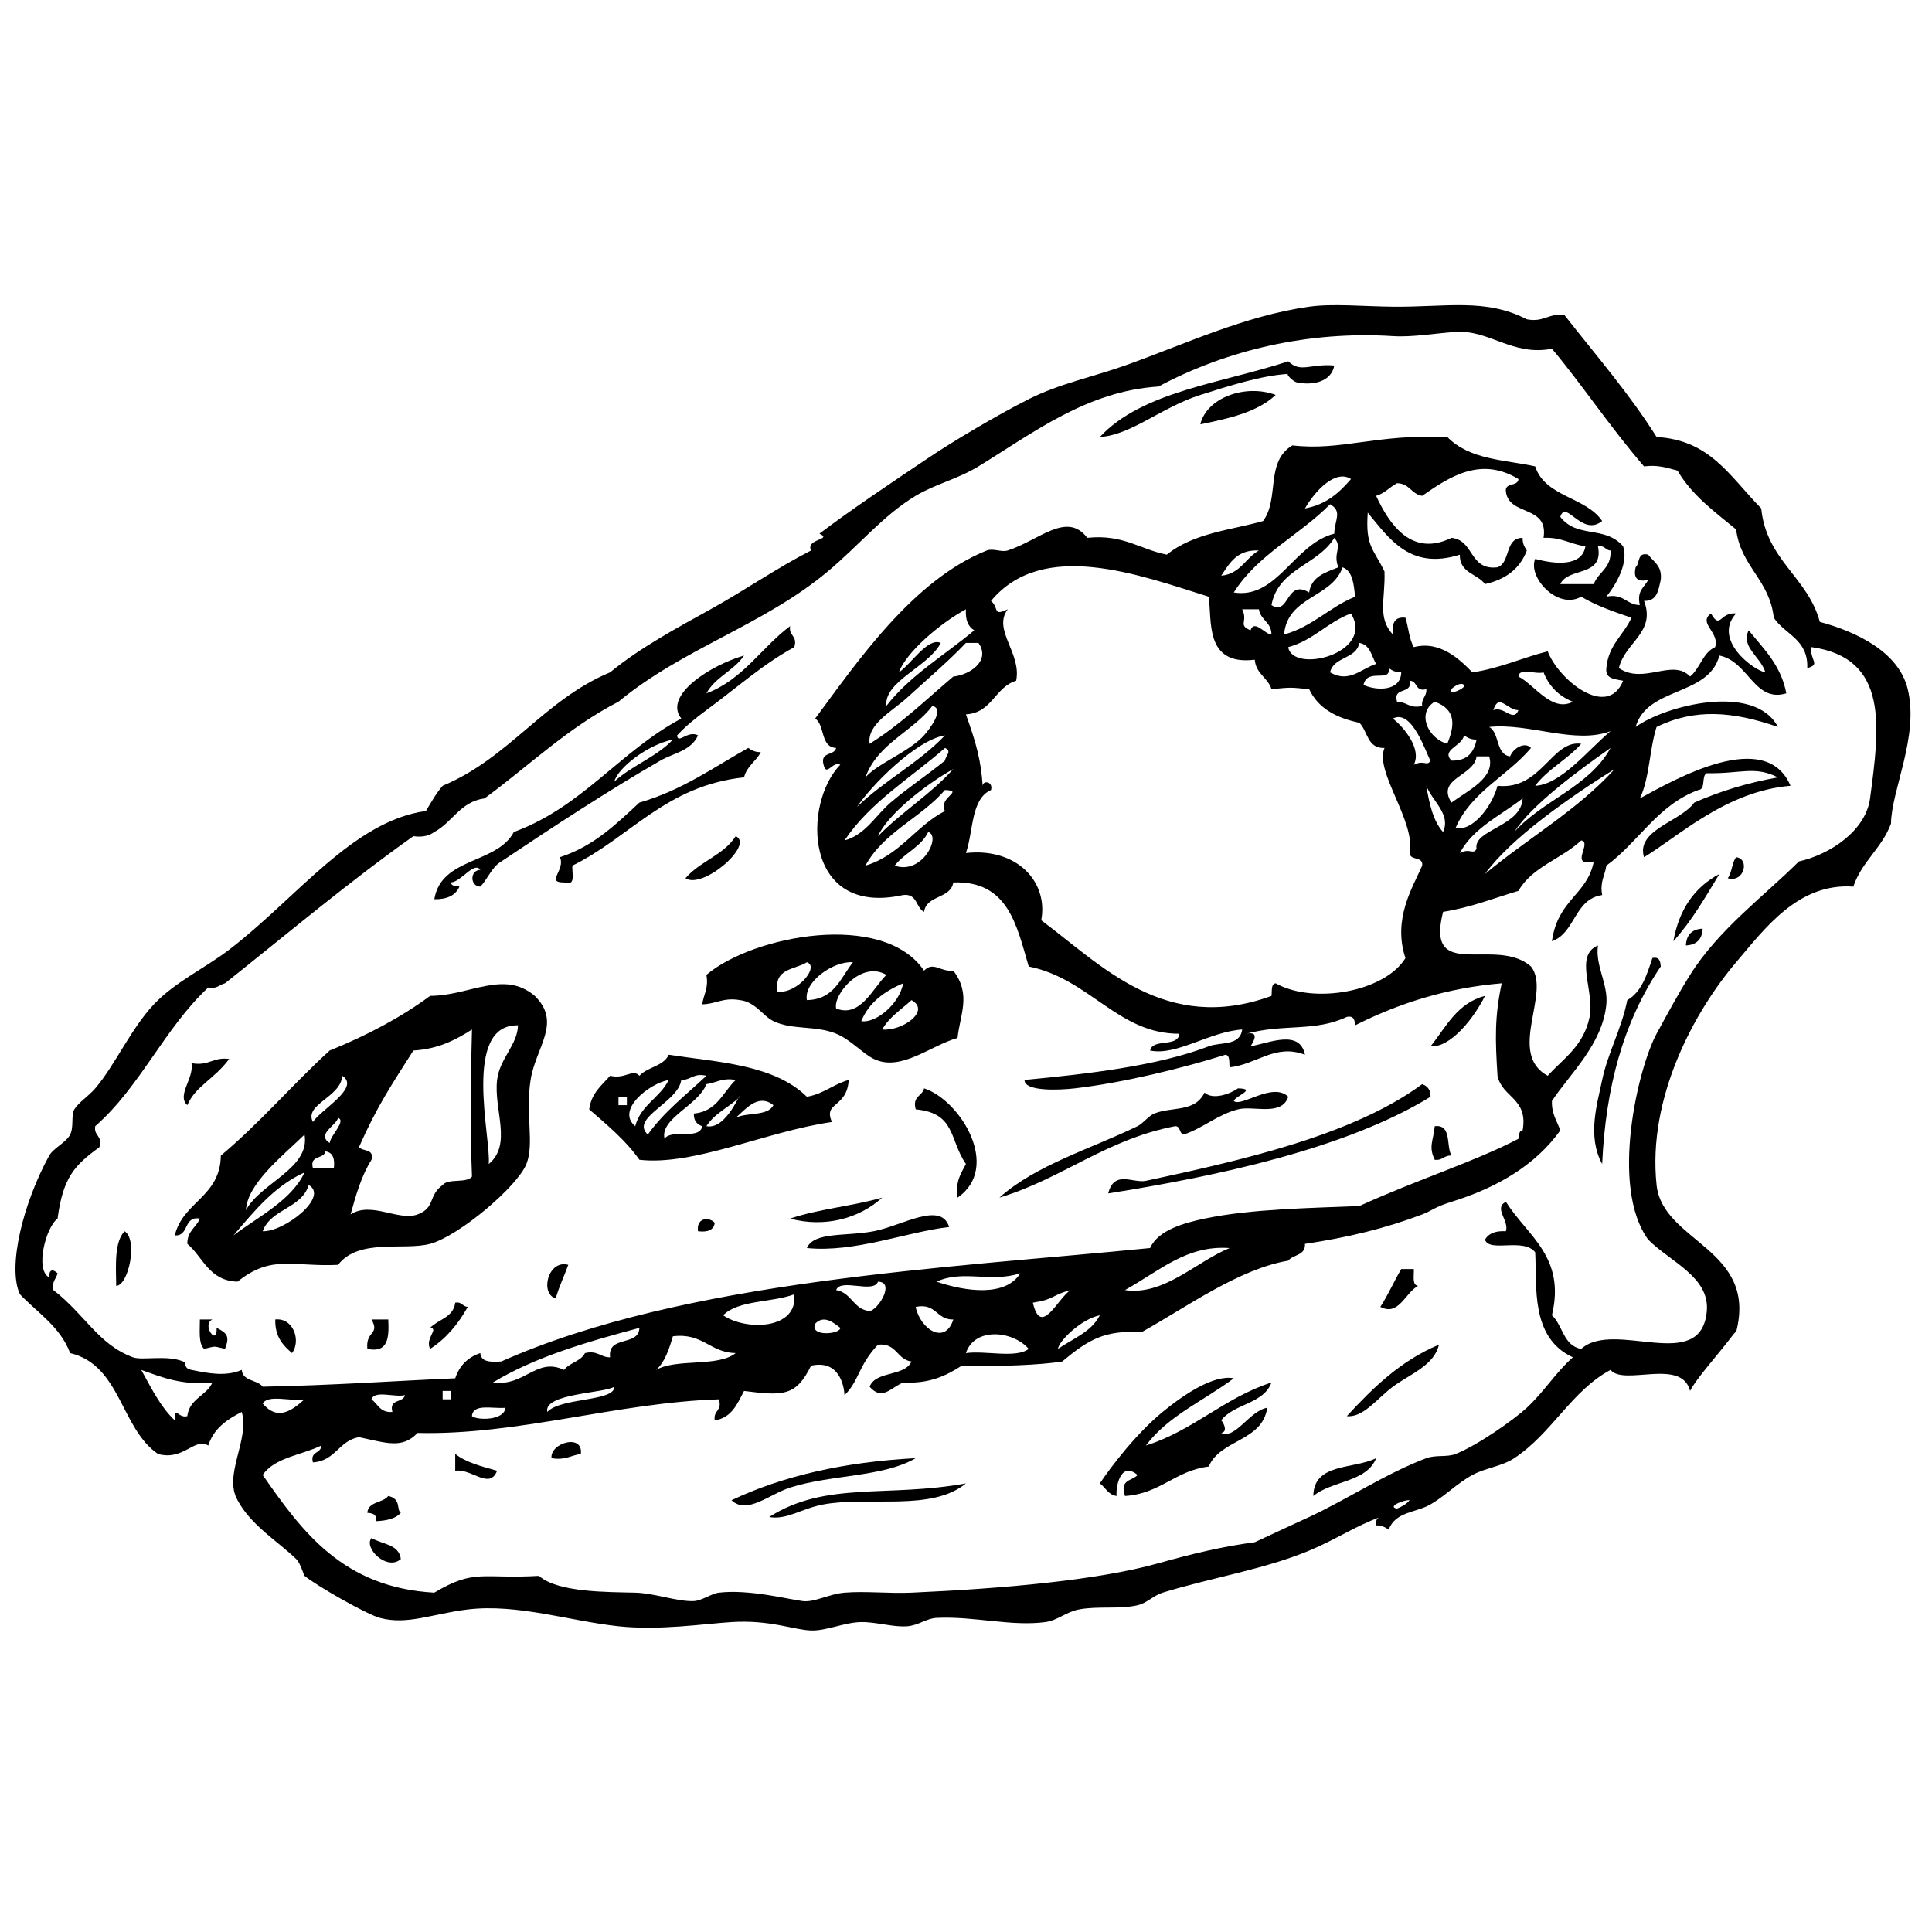 <?xml version="1.0" encoding="UTF-8"?>
<!-- Uploaded to: ICON Repo, www.svgrepo.com, Generator: ICON Repo Mixer Tools -->
<svg width="800px" height="800px" version="1.1" viewBox="144 144 512 512" xmlns="http://www.w3.org/2000/svg">
 <defs>
  <clipPath id="a">
   <path d="m148.09 224h502.91v353h-502.91z"/>
  </clipPath>
 </defs>
 <path d="m497.6 240.87c-0.805 4.469-5.969 5.328-9.984 4.453-0.875-0.188-2.957-2.188-2.215-2.227-6.945 0.352-16.066 3.277-23.297 5.57-10.305 3.269-18.383 10.68-26.625 11.137 11.234-12.109 32.395-14.258 49.922-20.047 3.289 3.191 5.902 0.547 12.199 1.113" fill-rule="evenodd"/>
 <path d="m482.07 248.66c-4.758 4.504-12.266 6.25-19.969 7.793 1.66-7.047 11.938-10.789 19.969-7.793" fill-rule="evenodd"/>
 <path d="m271.3 374.51c-1.652-2.301-4.981 3.098-7.762 3.348 0.027 1.082 1.359 0.859 2.219 1.109-1.012 2.328-3.277 3.394-6.656 3.34 1.812-11.172 16.598-9.316 21.074-17.82 18.16-6.644 28.176-21.457 44.375-30.066-4.891-6.168 7.863-14.184 16.637-16.703-2.676 3.992-7.629 5.699-9.98 10.02 9.695-3.625 14.543-12.125 22.188-17.82-0.461 2.684 2.027 2.418 1.109 5.57-8.234 4.457-15.199 10.75-23.297 16.703-2.773 2.039-5.371 4.117-7.766 6.684 0.164 2.484 2.797-1.441 5.547 0-1.875 4.141-6.504 4.684-9.984 6.688-13.191 7.578-28.512 17.59-42.152 26.723-2.547 1.527-3.57 4.59-5.551 6.684-2.816-0.109-2.816-4.348 0-4.457zm35.5-23.387c4.629-4.266 11.238-6.539 15.531-11.137-6.785 1.375-14.633 7.559-15.531 11.137z" fill-rule="evenodd"/>
 <path d="m345.62 343.32c-1.262 2.453-3.707 3.703-4.441 6.688-20.723 2.207-30.102 15.805-45.473 23.387-0.254 1.969 1.113 5.574-2.223 4.457-5.004 0.098 0.484-3.371-1.109-6.688 8.957-2.887 14.918-8.781 21.074-14.477 11.219-3.211 19.59-9.293 28.844-14.48 0.891 0.59 1.797 1.164 3.328 1.113" fill-rule="evenodd"/>
 <path d="m338.97 365.6c5.039 2.246-8.723 14.195-13.312 11.141 3.734-4.418 10.145-6.148 13.312-11.141" fill-rule="evenodd"/>
 <path d="m604.09 371.17c3.672 0.391 2.172 6.856-2.219 5.57 1.133-1.465 1.086-4.106 2.219-5.57" fill-rule="evenodd"/>
 <path d="m599.66 375.62c-3.773 6.238-7.434 12.586-12.203 17.82 1.523-8.492 5.656-14.363 12.203-17.82" fill-rule="evenodd"/>
 <path d="m595.22 390.1c-0.137 2.836-1.613 4.32-4.441 4.453 0.141-2.828 1.617-4.316 4.441-4.453" fill-rule="evenodd"/>
 <path d="m581.9 397.89c1.891-0.406 2.098 0.871 2.223 2.231-10.039 14.797-14.637 32.379-15.531 52.348-4.031-7.352-1.316-15.93 0-22.281 1.469-7.098 5.144-13.508 6.656-21.156 3.785-2.141 5.184-6.68 6.652-11.141" fill-rule="evenodd"/>
 <path d="m537.54 407.92c-2.902 5.809-9.02 13.723-14.422 13.367 4.117-5.148 7.047-11.484 14.422-13.367" fill-rule="evenodd"/>
 <path d="m357.83 434.65c4.434-0.738 7.019-3.348 11.086-4.457-0.438 7.504-6.863 5.793-4.438 11.141-17.367 2.484-36.523 11.668-51.023 10.02-3.68-5.211-8.555-9.223-13.312-13.363 0.551-4.269 3.285-6.359 5.547-8.902 4.051 0.98 5.91-1.973 7.766 0 2.098-2.352 6.383-2.508 7.766-5.574 12.895 1.984 27.816 2.523 36.609 11.137zm-33.281-4.457c-0.836 6.016-13.664 10.035-8.875 14.48 4.309-6.074 10.191-10.555 15.531-15.586-3.387-0.809-4.043 1.137-6.656 1.105zm-12.203 12.254c1.434-5.621 6.566-7.519 8.875-12.254-5.227 0.953-14.082 8-8.875 12.254zm18.859-11.137c-2.16 5.648-12.383 9.074-11.094 14.477 1.742-2.707 9.332 0.465 9.984-3.34-1.395-0.457-2.266-1.434-2.219-3.344 6.125-0.527 7.676-5.656 11.094-8.91-3.602-0.645-5.16 0.762-7.766 1.117zm0 11.137c5.519 1.09 9.352-10.156 8.875-7.797-2.801 2.75-6.731 4.379-8.875 7.797zm-23.301-5.57h2.223v-2.227h-2.223zm31.066 3.34c2.953-1.488 8.523-0.352 9.984-3.34-4.121-3.316-7.637 1.402-9.984 3.34z" fill-rule="evenodd"/>
 <path d="m204.74 424.63c-4.059 5.457-8.922 7.16-11.094 12.246-2.902-2.625 1.809-7.023 1.109-11.137 4.57 0.871 5.691-1.707 9.984-1.109" fill-rule="evenodd"/>
 <path d="m520.89 431.31c1.363 0.484 2.273 1.426 2.219 3.34-22.594 13.871-57.109 21.129-85.418 25.613 1.578-6.32 6.602-2.613 9.98-3.336 24.777-5.32 54.676-11.934 73.219-25.617" fill-rule="evenodd"/>
 <path d="m388.89 432.42c9.68 3.164 20.512 20.961 8.875 28.961-0.645-4.363 0.957-6.469 2.219-8.91-4.465-6.461-2.617-13.469-13.312-14.484-0.953-3.551 1.742-3.441 2.219-5.566" fill-rule="evenodd"/>
 <path d="m472.09 432.42c5.184 0.125-0.785 2.039-1.113 3.34 1.871 1.797 10.332-5.137 14.426-1.113-1.758 5.285-9.18 2.289-13.312 3.34-5.492 1.402-9.293 5.004-14.422 6.684-1.207-0.277-0.75-2.215-2.219-2.227-18.332 3.496-29.816 13.867-46.59 18.938 9.562-8.625 24.348-12.977 36.605-18.938 1.469-0.715 2.875-2.703 4.438-3.344 4.644-1.902 10.773-0.223 13.312-5.566 2.18 2.059 6.859 0.344 8.875-1.113" fill-rule="evenodd"/>
 <path d="m524.22 442.45c4.59-0.527 2.949 5.211 4.438 7.793-1.992-0.137-2.34 1.367-4.438 1.113-1.695-3.539-0.391-4.894 0-8.906" fill-rule="evenodd"/>
 <path d="m377.79 461.38c-6.137 5.606-15.305 8-24.402 5.562 7.453-2.535 16.66-3.324 24.402-5.562" fill-rule="evenodd"/>
 <path d="m395.54 469.17c-11.023 1.223-25.02 6.879-37.715 5.57 1.926-4.383 10.305-3.023 17.746-4.457 7.512-1.445 17.801-8.055 19.969-1.113" fill-rule="evenodd"/>
 <path d="m333.42 468.06c-0.27 1.957-1.91 2.539-4.438 2.227-0.523-3.469 2.789-3.981 4.438-2.227" fill-rule="evenodd"/>
 <path d="m177.01 470.29c3.578 2.215 1.098 14.332-2.215 14.484-0.098-5.668-0.488-11.629 2.215-14.484" fill-rule="evenodd"/>
 <path d="m294.6 479.2c-1.082 2.996-2.445 5.711-3.328 8.91-4.285-1.309-2.027-10.41 3.328-8.91" fill-rule="evenodd"/>
 <path d="m515.35 480.31h3.328c0.094 1.766-0.531 4.246 1.109 4.457-3.535 2.012-5.117 8.113-9.984 5.562 2.059-3.133 3.613-6.766 5.547-10.02" fill-rule="evenodd"/>
 <path d="m264.64 489.22c1.793-0.316 1.91 1.055 3.332 1.113-2.535 4.512-5.699 8.395-9.988 11.137-1.441-2.762 2.477-5.406 0-5.566 2.16-2.285 6.16-2.723 6.656-6.684" fill-rule="evenodd"/>
 <path d="m196.97 493.67h3.332c-2.988 1.277 1.355 7.371 1.109 2.231 2.871 1.434 3.484 2.301 2.219 5.566-3.414-0.777-2.129-0.777-5.551 0-1.527-1.434-1.094-4.836-1.109-7.797" fill-rule="evenodd"/>
 <path d="m216.95 493.67c4.785-0.504 6.891 5.637 4.438 8.91-2.406-2.043-4.555-4.34-4.438-8.91" fill-rule="evenodd"/>
 <path d="m242.46 493.67h4.438c0.219 4.676 0.066 8.977-5.547 7.797-0.484-4.883 3.398-3.656 1.109-7.797" fill-rule="evenodd"/>
 <path d="m525.33 500.36c-1.211 5.477-7.738 7.832-12.203 11.137-4.133 3.059-7.816 8.246-12.203 7.797 6.934-7.519 14.234-14.668 24.406-18.934" fill-rule="evenodd"/>
 <path d="m467.65 523.74c3.695 1.816 7.449-5.852 12.195-6.676-1.348 9.035-12.426 8.301-15.523 15.586-8.906 1.082-12.793 7.203-22.188 7.801-1.52-4.5 1.988-3.949 3.328-5.574-4.598-3.859-5.82 3.406-5.547 5.574-2.254-0.336-2.957-2.238-4.438-3.348 2.742-4.106 9.43-13.012 16.637-18.93 5.457-4.481 13.477-9.945 18.859-8.91-7.824 5.883-17.453 9.945-23.297 17.816 12.656-4.004 20.707-12.625 33.285-16.703-2.086 5.707-9.957 5.598-13.312 10.023 0.77 0.898 1.727 3.047 0 3.34" fill-rule="evenodd"/>
 <path d="m297.93 529.31c-2.606 0.352-4.168 1.758-7.773 1.113-0.461-4.019 8.438-6.629 7.773-1.113" fill-rule="evenodd"/>
 <path d="m264.64 529.31c2.906 2.277 7.039 3.324 11.094 4.453-2.012 5.164-6.781-0.688-11.094 0v-4.453" fill-rule="evenodd"/>
 <path d="m386.67 530.43c-8.66 5.066-22.48 4.328-33.277 7.793-5.547 1.785-11.492 7.269-15.531 3.344 13.57-6.418 29.832-10.148 48.809-11.137" fill-rule="evenodd"/>
 <path d="m508.69 530.43c-2.492 6.406-11.809 5.961-16.641 10.027 0.074-8.844 10.734-7.043 16.641-10.027" fill-rule="evenodd"/>
 <path d="m399.98 537.11c-9.098 7.516-25.68 3.348-37.719 5.57-5.934 1.094-9.793 4.191-14.418 3.34 14.969-9.582 31.414-5.098 52.137-8.91" fill-rule="evenodd"/>
 <path d="m246.89 540.45c3.551 0.75 2.094 3.699 3.328 4.453-1.367 1.594-3.812 2.109-6.66 2.223 0.414-1.891-0.859-2.098-2.215-2.223 0.266-3.074 4.125-2.543 5.547-4.453" fill-rule="evenodd"/>
 <path d="m242.46 551.59c2.766 1.68 7.289 1.594 7.766 5.566-3.633 3.289-9.977-2.984-7.766-5.566" fill-rule="evenodd"/>
 <g clip-path="url(#a)">
  <path d="m509.8 546.02c-6.484 2.336-11.84 5.996-18.859 8.91-11.984 4.984-25.566 7.082-38.828 11.137-2.363 0.723-4.207 2.785-6.652 3.34-4.797 1.102-10.477 0.164-15.531 1.113-3.348 0.637-5.68 2.91-8.871 3.344-9.086 1.223-18.91-1.598-28.848-1.109-2.727 0.129-4.742 1.973-7.762 2.223-3.676 0.305-8.223-1.168-12.203-1.113-4.449 0.062-9.273 2.367-13.309 2.227-4.606-0.152-10.863-2.871-21.078-2.227-7.356 0.465-19.094 2.269-29.957 1.113-12.738-1.355-26.766-6.027-39.926-4.457-9.301 1.109-16 4.211-23.301 2.234-3.516-0.957-16.359-8.246-19.969-11.141-0.25-0.207-0.992-3.258-2.215-4.457-4.734-4.606-11.984-8.91-15.535-15.59-3.82-6.766 3.262-16 1.113-23.387-3.926 2-7.449 4.398-8.875 8.906-3.617-2.254-6.535 4.117-13.312 2.231-9.938-6.731-9.836-23.531-23.293-26.73-2.641-7-8.609-10.664-13.312-15.59-3.398-7.281 0.961-24.445 7.769-36.754 1.094-1.988 4.445-3.43 5.543-5.566 1.035-2.031 0.199-5.238 1.109-6.684 1.234-1.949 3.734-3.461 5.539-5.566 5.078-5.887 9.473-15.844 15.543-22.27 5.559-5.906 13.59-9.605 19.961-14.484 17.875-13.691 32.793-34.105 52.137-36.75 1.387-2.32 2.719-4.695 4.438-6.684 17.52-7.281 26.863-22.773 44.371-30.062 7.945-6.539 17.504-11.648 26.621-16.711 9.176-5.09 17.461-10.879 26.629-15.586-1.496-3.148 5.879-2.793 2.219-4.457 8.781-6.625 18.734-13.262 28.84-20.051 6.508-4.375 18.086-11.289 26.625-15.59 8.152-4.113 17.035-5.902 25.512-8.91 15.934-5.66 31.641-13.176 48.809-15.594 6.238-0.875 14.242-0.082 22.188 0 14.031 0.152 24.562-2.328 35.496 3.344 4.574 0.875 5.695-1.707 9.98-1.113 8.293 10.605 17.102 20.699 24.41 32.297 14.176 0.855 19.176 10.176 27.73 18.93 1.398 13.824 12.297 18.105 15.531 30.07 9.598 2.594 20.895 7.879 23.297 17.824 3.039 12.594-4.289 26.512-4.438 35.633-2.387 6.512-7.746 10.047-9.984 16.707-14.613-1.035-23.461 11.121-31.059 20.047-11.059 12.988-23.547 35.883-21.078 59.023 1.617 15.211 26.844 16.789 21.078 38.98 0.145-0.559-1.195 1.223-1.109 1.113-3.644 4.82-9.453 11.195-11.094 14.48-2.258-8.844-17.547-1.207-21.078-5.57-10.312 5.496-15.555 16.832-25.512 23.387-3.34 2.195-7.606 2.559-11.094 4.453-3.973 2.152-7.336 5.621-11.094 7.797-3.875 2.242-9.27 1.855-11.094 6.688-0.891-0.594-1.797-1.172-3.328-1.121-0.18-1.293 0.246-1.98 1.109-2.227zm102.05-223.84c-1.316-4.246-6.566-6.668-4.434-11.145 3.973 4.922 8.562 9.223 9.98 16.707-8.523 2.57-9.965-8.477-17.746-10.02-2.828 10.891-19.18 8.215-22.188 18.93 7.879-5.715 31.555-11.773 37.715 0-11.945-4.144-22.012-4.969-32.168 0-1.906 5.883-1.863 13.727-4.438 18.934 9.453-5.133 33.387-18.836 39.93-3.344-17.059 1.441-29.594 13.344-38.82 18.934-2.199-7.266 9.691-9.398 13.312-14.477 6.684-2.941 14.004-5.246 22.184-6.68-6.203-3.141-9.703-0.941-18.855-1.117-1.535 0.688-0.172 4.289-2.219 4.453-10.84 3.969-15.836 13.805-24.406 20.051-0.352 2.613-1.75 4.18-1.109 7.793-7.426 1.082-7.047 10.004-13.312 12.25 1.539-11.164 9.359-12.23 11.094-21.16-6.762 1.543-0.285-5-3.332-5.566-5.137 4.863-13.016 6.977-16.633 13.363-6.555 1.957-12.625 4.402-19.973 5.566-4.82 18.93 13.996 6.281 23.297 14.48 5.469 6.926-6.5 23.027 4.434 28.961 3.945-4.445 9.523-7.816 11.098-15.598 1.379-6.805-4.199-16.289 2.219-18.934-0.781 5.375 2.738 10.195 2.219 15.598-1.016 10.59-9.742 18.504-14.422 25.609-0.113 3.453 1.359 5.316 2.219 7.797-6.613 9.25-16.805 15.195-28.84 18.93-4.629 1.438-5.156 2.356-7.766 3.348-9.66 3.664-19.773 6.129-31.062 7.793 0.176 3.141-3.133 2.793-4.434 4.453-12.961 2.168-26.801 12.203-38.828 18.934-9.957-0.551-14.168 2.047-21.078 7.793-5.66 0.922-16.641 1.371-26.621 1.113-4.059 2.613-8.504 4.828-15.531 4.457-3.41 1.48-5.582 4.867-8.875 1.113 1.641-4.289 9.242-2.602 11.094-6.684-3.922-0.512-3.902-4.992-8.875-4.453-5.102 5.269-5.109 9.828-8.875 13.363-0.117-2.426-1.387-9.484-8.871-7.797-3.926 8.023-7.234 8.047-17.754 6.688-1.781 3.402-3.254 7.121-7.762 7.793-0.453-2.684 2.023-2.418 1.109-5.57-27.035 0.863-53.316 9.559-79.871 8.91-4.031 4.211-7.965 2.723-15.531 1.113-5.352 0.934-6.25 6.344-12.199 6.684-0.809-3.039 2.199-2.242 2.219-4.457-5.238 2.539-12.391 3.156-15.531 7.797 10.492 15.082 21.312 29.832 45.48 31.184 10.699-6.418 12.758-3.574 27.734-4.453 4.984 4.453 18.324 4.269 25.512 4.453 5.184 0.137 11.234 2.426 15.531 2.231 2.137-0.102 4.664-1.992 6.656-2.231 7.969-0.938 18.156 1.711 22.188 2.231 3.16 0.395 6.973-1.891 11.09-2.231 5.559-0.453 11.887 0.266 17.75 0 24.484-1.094 49.406-3.301 65.449-7.797 8.961-2.516 16.926-4.441 25.516-5.566 4.367-2.062 11-5.098 14.418-6.684 9.934-4.602 20.5-11.629 31.062-15.59 2.457-0.926 5.496-0.211 7.766-1.113 6.004-2.391 15.633-9.242 18.855-12.246 4.754-4.441 7.473-9.145 12.203-13.371-11.285-5.199-9.488-18.668-9.984-27.84-3.164-3.965-12.121 0.18-13.309-3.344 0.941-1.645 2.789-2.394 5.547-2.227 0.918-2.902-3.352-6.109 0-7.797 5.727 9.082 15.906 14.551 12.199 30.07 2.902 2.656 3.023 8.102 7.762 8.91 8.832-7.926 31.793 6.844 33.285-10.023 0.797-9.051-9.738-13.086-15.531-18.934-10.246-14.039-2.629-45.664 2.219-54.57 3.012-5.539 5.859-10.781 8.875-15.59 7.59-12.102 19.812-21.039 28.84-30.07 8.285-1.84 17.723-8.156 18.859-16.703 2.5-18.809 5.121-37.223-15.531-40.094-0.559 3.5 2.617 4.551-1.109 5.566 0.289-7.711-5.957-8.871-8.879-13.363-1.086-10.043-8.727-13.508-9.977-23.387-5.684-4.691-11.711-9.035-15.531-15.59-2.66-0.68-5.062-1.602-8.875-1.117-9.184-10.652-16.535-21.836-24.406-31.18-10.449 2.027-16.547-5.047-25.512-4.457-5.477 0.359-11.43 1.449-16.641 1.113-22.23-1.406-43.941 3.641-62.121 13.363-18.969 1.203-33.203 12.285-47.699 21.16-5.496 3.367-11.457 4.684-16.641 7.797-8.633 5.191-14.887 13.004-23.297 20.047-16.949 14.199-38.355 20.355-55.469 34.523-13.449 6.91-23.734 17.008-35.492 25.617-6.488 0.906-8.477 6.34-13.312 8.906-1.289 0.938-2.977 1.473-5.551 1.113-17.336 12.285-33.387 25.875-49.914 38.98-1.504 0.352-2.117 1.586-4.438 1.117-11.527 10.691-18.082 26.391-29.957 36.75-0.445 2.684 2.035 2.422 1.109 5.566-6.535 4.762-9.641 7.926-11.086 18.934-3.062 2.18-6.078 13.566-2.215 15.59-0.066-2.082 0.848-2.356 2.215-1.113-0.348 1.508-1.582 2.129-1.109 4.457 8.43 6.527 11.879 14.395 21.07 17.816 2.418 0.902 8.996-0.688 13.316 1.113 1.109 0.461-0.102 1.754 2.219 2.231 4.059 0.832 9.031 1.879 13.312 0 0.262 3.07 4.121 2.543 5.547 4.453 18.793-0.367 35.086-1.551 51.027-2.227 1.109-3.344 3.328-5.57 6.652-6.684 0.164 2.438 2.801 2.391 5.551 2.227 48.598-21.645 118.71-24.77 171.94-30.066 2.176-4.859 9.297-6.711 14.422-7.797 12.309-2.609 28.383-2.793 41.043-3.34 15.758-7.18 30.293-11.645 42.156-17.82 0.246-0.863 0.031-2.195 1.109-2.227 1.531-8.594-5.441-8.645-6.656-14.473-0.625-9.645-0.777-15.668 1.109-24.508-14.207 1.207-26.852 5.094-38.832 11.137-0.121-1.355-0.328-2.637-2.215-2.227-8.508 4.027-16.621 1.746-26.621 4.453 3.688-0.766 1.789 2.305 1.102 3.344 5.125-0.953 13.074-4.543 14.426 2.227-7.856-3.019-12.68 2.539-19.965 3.34-0.176-1.309 0.188-3.164-1.109-3.34-11.25 3.531-27.074 7.438-39.938 8.91-4.152 0.477-13.344 0.879-13.309-2.231 16.316-1.551 35.16-3.656 48.809-8.906 3.156-1.219 8.27 0.012 8.875-4.457-8.688 0.578-17.387 7.035-24.406 5.57 0.75-3.332 7.414-0.719 7.766-4.457-16.199 0.113-23.766-14.566-39.934-17.816-3.199-10.898-5.418-22.777-19.973-22.27-0.762 4.426-7.09 3.269-7.762 7.789-2.215-1.117-1.75-4.922-5.547-4.453-26.566 5.894-26.605-24.465-16.641-34.523-2.062-1.066-3.707 3.336-4.438 0-0.973-3.578 2.875-2.309 3.328-4.457-4.227-0.207-2.894-6-5.551-7.793 10.949-14.742 25.887-36.738 45.488-44.543 1.602-0.641 3.894 0.527 5.547 0 8.301-2.684 15.672-10.484 21.074-3.348 9.508-1.008 13.965 3.059 21.078 4.457 7.156-5.824 17.379-6.559 25.516-8.91 4.422-6.039 0.48-15.664 7.762-20.043 13 1.512 22.051-3.035 41.047-2.231 5.996 6.121 15.223 6.016 23.293 7.793 2.613 8.148 13.441 8.039 17.75 14.48-5.398 4.336-9.605-5.879-11.094-1.113 4.473 5.828 11.715 2.195 16.641 7.793 1.488 4.281-1.711 9.992-4.438 13.367 4.637-0.945 5.242 2.164 8.875 2.227-0.879-3.848 1.23-4.703 2.219-6.684-2.883 0.668-3.992-0.445-3.328-3.336 1.184-1.043 0.348-4.109 3.328-3.344 1.406 1.93 3.75 2.918 3.328 6.68-0.629 2.711-0.949 5.731-4.438 5.57 3.231 8.375-5.078 10.984-6.656 17.816 6.547 4.492 14.246-2.676 18.859 2.231 2.68-2.137 3.328-6.312 6.656-7.797 1.25-3.941-4.664-6.34-1.109-8.91 2.543 4.441 2.297-0.43 6.656 0-6.352 6.941 4.676 15.133 7.762 15.598zm-90.961-46.781c-2.883-0.445-3.348-3.32-6.656-3.34-1.961 1-3.234 2.691-5.547 3.34 3.644 7.867 9.547 16.227 19.969 11.137 6.078 0.582 4.648 8.703 12.203 7.801 3.531-1.285 1.828-7.812 6.656-7.801-0.055 1.535 0.52 2.445 1.105 3.348-1.82 4.852-5.637 7.695-11.09 8.902-2.027-2.793-6.754-2.871-6.66-7.793-13.281 4.215-18.805-4.445-24.402-11.137-0.637 8.969 1.457 9.426 4.438 15.59 0.254 7.34-1.977 12.168 2.219 16.707-0.312-2.91 0.406-4.789 3.328-4.457 0.805 2.535 0.988 5.691 2.219 7.797 6.996-1.824 12.23 3.328 15.531 6.688 7.414-1.105 13.164-3.867 19.961-5.574 2.777 7.418 15.793 18.129 19.973 7.797-2.121-0.469-4.773-0.406-4.438-3.344 0.516-6.164 4.594-8.746 6.656-13.363-4.715-1.578-9.375-3.211-13.316-5.566-6.297 3.578-14.242-5.227-12.199-10.023 4.926 1.34 12.406 2.254 13.312-3.344-3.93-0.508-6.406-2.477-11.094-2.227 1.379-8.809-9.16-5.652-9.98-12.25-0.34-2.57 3.203-1.234 3.328-3.336-9.98-6.043-18.18-0.656-25.516 4.449zm-31.062 3.34c5.648-1.012 9.121-4.203 12.203-7.789-4.051-2.625-9.43 2.961-12.203 7.789zm-18.859 22.277c11.535 1.812 15.934-12.879 26.625-15.59 0.125-3.742 2.219-5.891-1.109-7.801-8.074 8.23-19.246 13.348-25.516 23.391zm9.988 3.34c4.742 3.039 3.82-7.078 9.98-3.34 0.598-4.231 4.324-5.316 7.762-6.68-1.598-3.856 1.242-5.254-1.105-7.801-4.293 7.203-14.84 8.121-16.637 17.82zm76.539-5.57h8.875c1.203-3.246 4.703-4.188 4.438-8.902-1.418-0.066-1.539-1.43-3.328-1.121 1.609 8.297-7.902 5.43-9.984 10.023zm-89.852-2.227c5.078-0.465 6.41-4.699 9.984-6.676-5.824-0.281-7.754 3.348-9.984 6.676zm-61.012 6.684c2.266 1.988 0.309 4.109 4.438 2.227-4.125 5.406 3.742 11.648 2.219 18.934-5.688 1.715-6.316 8.508-13.312 8.91 2.875 8.016 4.004 12.426 4.438 18.93 0.102-1.539 2.828-1.168 2.219 1.113-5.394 2.383-4.637 10.941-6.656 16.707 13.422-1.496 21.898 7.574 19.961 17.82 15.898 11.816 32.887 30.297 61.02 20.043 0.176-1.309-0.191-3.16 1.109-3.34 10.09 5.648 28.965 2.219 34.387-6.684-3.422-10.391 1.895-18.648 4.438-24.496 0.344-2.57-3.203-1.238-3.328-3.344 1.672-8.379-9.375-21.648-6.656-27.844-4.609 0.172-4.414-4.477-6.656-6.68-6.125-1.277-10.953-3.848-13.312-8.906-5.305-0.504-4.68-0.504-9.98 0-0.984-3.098-4.125-4.035-4.438-7.801-13.328 1.621-11.309-10.34-12.203-16.703-18.461-5.805-43.988-15.375-57.684 1.113zm77.652 8.91c7.551-2.07 12-7.254 18.852-10.023-0.387-3.324-0.637-6.781-3.324-7.793-2.922 8.199-14.594 7.613-15.527 17.816zm-102.06 10.027c3.32-2.273 7.66-9.352 11.094-7.801-3.273 6.379-15.062 10.105-14.422 16.703 6.301-8.152 15.453-13.441 23.297-20.047-1.645-0.945-2.387-2.797-2.219-5.566-6.977 3.773-15.91 11.488-17.75 16.711zm93.176-11.145c1.016-3.019 3.894 1.133 5.555 1.117-0.02-3.324-2.887-3.789-3.328-6.684h-4.438c1.645 3.266-1.254 4.141 2.211 5.566zm9.992 4.457c1.172 7.141 23.086 1.711 16.637-8.91-6.234 2.273-9.926 7.106-16.637 8.91zm-85.418-1.113c-4.894 5.141-10.078 9.465-15.531 14.477-3.973 3.652-10.73 7.027-9.984 12.254 8.227-5.102 14.953-11.719 22.184-17.82 4.449-0.453 9.961-4.219 6.66-8.91zm96.508 7.801c5.062 2.93 8.191-0.949 12.203-2.234-1.234-2.102-1.559-5.113-4.438-5.566-0.828 4.367-6.812 3.555-7.766 7.801zm8.875 3.336c3.602 1.633 9.891 1.641 9.984-3.336-1.523 0.039-2.438-0.531-3.328-1.121 0.672 4.035-5.75-0.18-6.656 4.457zm55.465 4.453c-3.699-1.48-6.289-4.078-7.766-7.789-1.949 0.633-6.516-1.352-6.652 1.109 4.207 2.109 8.871 9.617 14.418 6.68zm-46.59 0c2.613-0.027 3.269 1.918 6.656 1.113-0.246-2.106 1.254-2.457 1.109-4.449-3.027 0.809-2.234-2.219-4.438-2.231 0.832 3.805-4.508 1.414-3.328 5.566zm17.75-4.453c-0.938-0.949-3.168 0.805-3.328 1.117-1.051 1.949 4.094-0.348 3.328-1.117zm-4.438 15.594c1.852-4.504 2.637-9.047-3.328-11.141-4.719 2.809-2.035 9.605 3.328 11.141zm12.203-8.914c2.84-1.203 5.285 3.383 6.656 0-3.019 0.008-5.195-4.68-6.656 0zm-166.4 17.824c3.004-3.59 11.578-6.746 15.531-11.141 1.215-1.359 5.719-7.027 2.219-7.797-5.316 6.914-14.52 9.926-17.75 18.938zm149.76-4.453c-1.102-1.625-4.781-13.879-9.984-11.141 3.098 2.457 7.684 8.105 5.547 12.25 2.773-1.422 3.473 0.566 4.438-1.109zm21.078-1.117c0.871-2.195 3.875-4.008 5.543-2.231-6.258 7.453-15.82 11.59-19.965 21.16 4.414 1.113 9.641-5.652 11.094-11.137 11.625 1.262 14.367-12.281 22.18-11.133-3.625 4.156-8.871 6.68-12.199 11.133 6.867-0.32 14.043-9.539 19.969-14.477-9.465 3.59-21.57-2.246-32.168-1.113 2.856 1.586 1.656 7.242 5.547 7.797zm-173.05 13.363c7.152-6.93 16.445-11.699 23.297-18.934-7.769 1.227-19.719 13.531-23.297 18.934zm157.52-12.246c4.191 0.121 5.961-2.184 6.652-5.574-1.527 0.047-2.434-0.523-3.324-1.113-0.551 2.934-6.121 3.754-3.328 6.688zm-160.85 21.156c5.473-1.434 8.348-6.727 12.203-10.023 4.672-3.992 9.613-7.227 14.422-11.133 0.156-1.324 1.977-2.531 0-3.348-9.082 7.965-19.781 14.293-26.625 24.504zm177.49-2.231c7.504-8.426 19.895-11.949 25.512-22.273-8.93 6.266-21.043 15.25-25.512 22.273zm-16.641-7.793c4.199-3.121 11.781-6.562 9.984-12.25h-3.332c-0.641 5.262-10.801 5.769-6.652 12.25zm-151.98 8.906c6.199-6.398 14.039-11.145 19.965-17.816-7.578 4.277-17.48 12.133-19.965 17.816zm160.85 10.023c11.285-9.449 24.547-16.926 34.387-27.84-12.281 7.723-27.547 18.375-34.387 27.84zm-11.098-11.137c2.141-4.691-2.773-8.078-4.434-12.25 0.785 4.781 1.809 9.324 4.434 12.25zm-153.08 8.914c9.133-2.715 13.262-10.449 21.078-14.48-1.906-3.633 5.312-5.359 0-5.57-6.324 7.391-16.262 11.152-21.078 20.051zm161.96-4.453c-0.988-5.106 11.879-5.883 12.207-13.367-5.82 4.551-13.012 7.723-16.645 14.477 2.781-1.422 3.473 0.566 4.438-1.109zm-154.19 4.453c7.316 2.555 12.402-7.883 8.875-8.914-1.926 4.008-6.309 5.547-8.875 8.914zm61.012 112.48c10.391 1.539 18.855-7.539 27.734-11.137-11.305-0.805-18.273 5.836-27.734 11.137zm-49.922-2.231c7.871 2.691 18.363 4.023 22.191-2.227-7.922 2.59-15.16-1.027-22.191 2.227zm-26.621 2.231c4.137 0.672 4.516 5.117 8.875 5.566 2.242-0.328 6.863-7.684 2.219-7.797-1.195 3.254-9.898-1.023-11.094 2.231zm52.141 3.34c2.125 9.328 6.59-1.188 9.98-3.34-5.121 1.355-4.035 2.418-9.98 3.34zm-82.09 3.34c6.078 4.172 19.91 3.812 18.859-5.566-5.902 2.234-14.801 1.477-18.859 5.566zm61.008 1.113c-4.551 0.121-4.438-4.453-9.98-3.34 1.176 5.832 7.75 10.297 9.98 3.34zm27.73 7.797c3.949-2.727 8.848-4.488 11.098-8.91-4.953 0.988-10.895 6.852-11.098 8.91zm-64.34-6.684c-1.555 3.555 6.644 2.812 6.66 1.117-1.723-1.344-4.324-3.562-6.66-1.117zm-85.41 15.594c8.441 1.137 11.539-6.797 18.859-3.34 1.422-1.914 4.426-2.238 5.539-4.457 3.398-0.801 4.047 1.141 6.66 1.113-0.723-5.93 7.586-2.777 7.766-7.793-14.02 3.742-27.781 7.742-38.824 14.477zm125.35-7.797c5.195-0.719 13.285 1.457 16.641-1.113-4.211-4.859-14.359-5.836-16.641 1.113zm-82.094 4.457c5.398-3.125 16.352-0.66 21.082-4.457-6.883-0.137-8.645-5.434-16.641-4.453-1.012 3.438-2.102 6.801-4.441 8.91zm-127.57 13.363c-0.199-4.269 0.91-0.406 3.328-1.113 0.543-4.656 5.039-5.332 6.656-8.91-8.191 0.797-13.391-1.41-18.859-3.34 2.644 4.769 5.066 9.766 8.875 13.363zm98.73-2.227c3.562-3.867 17.965-2.727 17.746-6.684-2.477 1.734-18.805 1.754-17.746 6.684zm-27.734-3.344h2.219v-2.223h-2.219zm-13.312 3.344c-0.973-3.578 2.875-2.309 3.328-4.457-2.648 0.68-8.047-1.395-8.875 1.113 1.723 1.25 2.309 3.621 5.547 3.344zm-23.297-3.344c-3.367 0.703-9.551-1.422-11.09 1.113 3.785 4.457 7.375 2.254 11.09-1.113zm44.375 4.457c1.457 1.137 8.57 1.199 8.875-2.223-3.356 0.344-8.625-1.238-8.875 2.223zm245.16 24.5c1.309-0.539 2.516-1.188 3.328-2.227-1.484-0.172-6.121 1.75-3.328 2.227z" fill-rule="evenodd"/>
 </g>
 <path d="m396.65 401.24c4.816 6.348 1.762 11.578 1.113 17.812-7.371 2.129-15.027 9.02-22.188 5.574-2.988-1.441-6.129-5.106-9.984-6.688-5.5-2.25-11.73-0.926-16.637-3.34-2.867-1.406-4.691-5.066-8.875-5.566-4.465-0.766-6.332 1.066-9.984 1.117 0.352-2.617 1.75-4.188 1.109-7.801 12.262-10.418 46.84-17.109 57.684-1.109 2.465-2.582 4.32 0.375 7.762 0zm-46.586 5.562c5.231 0.594 11.215-6.695 7.766-7.793-3.172 2.012-8.82 1.539-7.766 7.793zm7.766 2.231c7.269-0.129 8.93-5.887 12.199-10.023-5-0.43-13.105 5.117-12.199 10.023zm7.762 2.227c6.391 2.523 9.625-5.277 13.312-8.91-6.656-3.93-14.199 5.277-13.312 8.91zm6.656 3.34c3.66 0.695 10.117-4.414 11.094-10.023-4.922 2.113-9.039 5.031-11.094 10.023zm5.547 2.227c5.172 0.523 13.016-4.891 7.766-7.793-2.684 2.496-5.906 4.461-7.766 7.793z" fill-rule="evenodd"/>
 <path d="m285.72 407.92c7.254 7.109 0.262 13.547-1.109 22.273-1.41 8.973 1.039 16.953-1.109 22.281-2.418 5.996-17.848 19.078-25.516 21.156-6.941 1.879-18.887-1.578-24.402 5.566-11.797 0.602-17.551-2.856-26.629 4.453-7.562-0.203-9.098-6.453-13.309-10.02-0.051-3.391 2.34-4.332 3.324-6.684-4.461-0.766-2.723 4.691-6.652 4.453 2.164-8.969 12.043-10.184 12.203-21.16 10.305-8.59 18.957-18.828 28.844-27.84 9.746-3.945 18.727-8.668 26.621-14.48 10.504-0.039 19.52-6.965 27.734 0zm-12.203 44.555c6.297-5.18 1.281-14.371 2.219-22.281 0.684-5.758 5.383-9.211 5.543-14.477-14.914-0.316-7.059 30.215-7.762 36.758zm-19.973-30.074c-5.602 8.836-9.605 14.695-14.418 25.613 1.039 1.188 4.094 0.348 3.328 3.34-2.59 4.074-4.117 9.234-5.543 14.484 5.457-3.57 12.707 1.855 17.746 0 4.805-1.777 2.719-4.957 6.656-7.801 1.477-1.855 6.285-0.371 7.766-2.227-0.562-13.766-0.297-28.168 0-38.98-4.305 2.734-8.902 5.172-15.535 5.57zm-26.617 18.934c2.141-3.328 12.715-9.125 7.758-12.246-0.277 5.68-10.199 7.535-7.758 12.246zm4.438 5.566c0.23-2.098 4.445-5.785 2.219-6.684-0.348 1.988-5.867 4.363-2.219 6.684zm-22.188 17.82c3.856-7.277 17.078-11.055 15.527-20.047-5.606 5.516-15.203 12.938-15.527 20.047zm17.75-11.137h5.547c0.309-2.539-0.27-4.188-2.219-4.457-0.449 2.148-4.301 0.879-3.328 4.457zm-21.078 17.816c6.793-5.09 15.445-9.348 18.855-16.703-8.141 3.703-13.359 10.348-18.855 16.703zm7.766-1.113c5.637 0.223 17.719-9.133 12.199-12.25-1.906 6.262-10.02 6.273-12.199 12.25z" fill-rule="evenodd"/>
</svg>